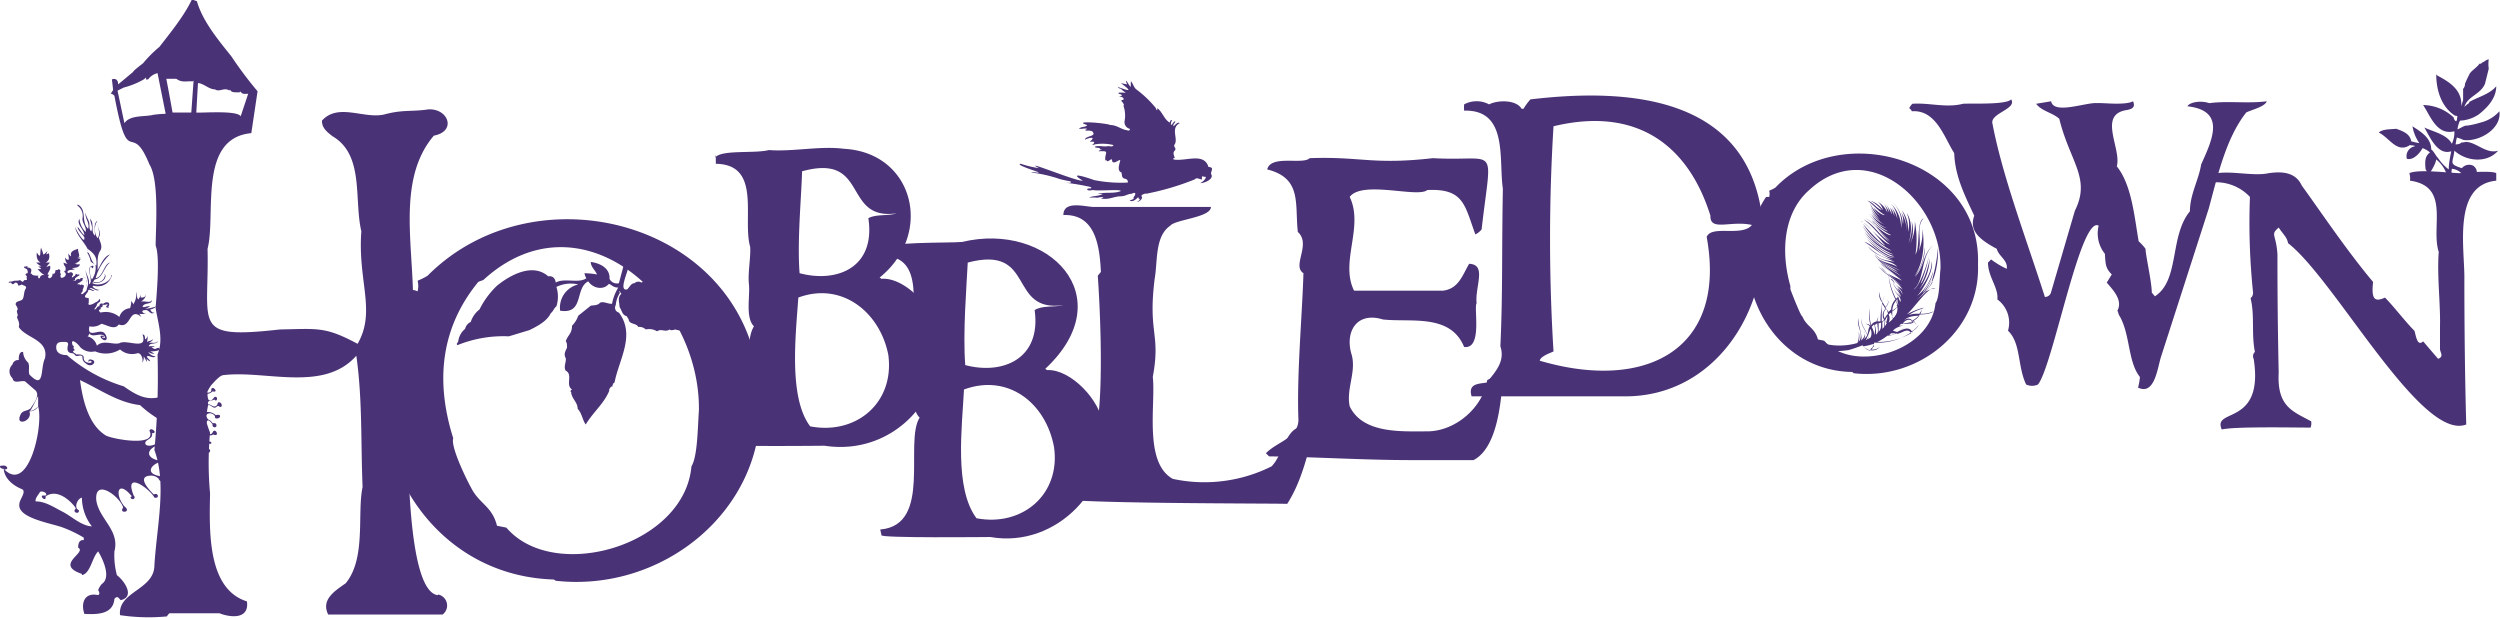 <svg xmlns="http://www.w3.org/2000/svg" viewBox="0 0 399.9 98.9"><defs><style>.cls-1,.cls-2{fill:#4a3276}.cls-1{fill-rule:evenodd}</style></defs><g id="Layer_2" data-name="Layer 2"><g id="Layer_1-2" data-name="Layer 1"><g id="Layer_1-2-2" data-name="Layer 1-2"><path class="cls-1" d="M392.6 21c-2.8.7-3.8-2.4-5-4.2a7.3 7.3 0 0 1 4.9 2c0 .3.2.4.2.5l.2.1c.2-.3.1-.6.2-.8a.8.8 0 0 0-.4-.1c-2.2-1.4-3-4.1-3-6.6l.2.2c1.9 1 4 2.3 3.8 4.9l.3-1v-1.8a1.1 1.1 0 0 0 .3-.8 18.9 18.9 0 0 1 .8-1.7c.5-.6 1.2-1 1.5-1.5.1 0 .4 0 .4-.2.3 0 .7-.5 1.1-.5a5.3 5.3 0 0 0 0 1.5l-.6 2.4c-.7 1.7-2.8 2-3.3 3.7l.2-.2a.3.3 0 0 0 .2-.2.5.5 0 0 0 .4-.4c1.4-.8 3.2-1.2 4.3-2.5 0 1.9-1.4 3.4-2.8 4.5a5.8 5.8 0 0 1-3 1 4.5 4.5 0 0 0-.4 1.4c.5-.2 1.2-.7 1.5-.6a13.4 13.4 0 0 0 2.2-.5 5.8 5.8 0 0 0 3-1.8c.4 2.8-3.2 4.9-5.7 4.6a8.5 8.5 0 0 0-1.1-.4 8.9 8.9 0 0 0-.2 1.1c.3 0 .8-.1.9-.3a3 3 0 0 0 .7-.1c1.7 0 3.3 2 5.2 1.4-1.7 2-5 1.8-7 0-.2 2-1 2.1 1.2 2.8a1.5 1.5 0 0 1 1.8-.4 1.3 1.3 0 0 1-1.4 2.2c-.2-.3-.6-.6-.5-1a2.4 2.4 0 0 0-1.5-.7c-.2 1.2.2 2.5 0 3.7a.2.2 0 0 1-.2-.2c-.4-2-.6-3.6-2.3-5-.2 1.1-1 2-1.4 2.9-.1-.4 0-1-.3-1.3-.1-1-.2-2.1.7-2.7a3.2 3.2 0 0 0-1.2-.7c-.4.8-1.5 2-2.5 1.7a1.6 1.6 0 0 1 1.3-2c-.1-.2-.6-.1-.8-.2-2.1 1.4-3.3-1.2-5-2 .7-.6 2-.5 2.8-.6.8.3 2.2.7 2.4 2a11.2 11.2 0 0 0 1.3.3 6.6 6.6 0 0 1-1.1-2.7c1.2.8 3 1.8 3 3.7.5.4.7 1 1.1 1.4a7.5 7.5 0 0 0 1.7 1.8c0-.9.2-1.9.4-2.9-2.2.7-3.4-2.3-4.3-3.8 1.5.7 3.6 1.1 4.4 2.6a4.2 4.2 0 0 0 .4-2Z"/><path class="cls-2" d="m303.2 47.2-.1-.1Zm-3.4-6.5-.3-.3Zm-2 10.5Zm11.3-6a8.2 8.2 0 0 1-2.6 2.8 7 7 0 0 0 2.5-3.4 7.8 7.8 0 0 1-1.5 2.3c.6-1.1 1.6-2.1 1.7-3.5a7.3 7.3 0 0 1-2.6 4c.7-.6 2.8-4 2.4-5.6 0 2.3-2 4.5-2 4.5a9.6 9.6 0 0 0 1.7-5c0 .3-.8 3.5-1.5 4.1a20.7 20.7 0 0 0 1.4-4.7c-.2 1.3-1.6 5.3-2.5 5.6 1.8-1.4 1.1-5.5 3.2-7.1-1.7 1.2-1.5 3.6-3 5.1 2-3 1.5-4.7 1.5-4.7a7 7 0 0 1-1.6 4.6c2.2-3.1 1.3-7.6 1.3-7.6a7.5 7.5 0 0 1-.8 4c1-1.8-.4-4.1 1-5.7-1.2.6-.5 4.5-1.3 5.8a16 16 0 0 0-.1-5.3 7.5 7.5 0 0 1-.8 3.7 5.4 5.4 0 0 0 .3-3.7 7.6 7.6 0 0 1-.5 3.5c1-3.3-.3-4.8-.3-4.8a4.3 4.3 0 0 1 .2 3 5 5 0 0 0-1-3.5 6.7 6.7 0 0 1 .8 3.3 6 6 0 0 0-.9-3 3.4 3.4 0 0 1 .3 2 5.5 5.5 0 0 0-1.8-3.7 4.8 4.8 0 0 1 1.5 4.3 5.3 5.3 0 0 0-1.6-3.9 4.1 4.1 0 0 1 1 2.4 4.6 4.6 0 0 0-1-1.9 2.2 2.2 0 0 1 .5 1.5 2.7 2.7 0 0 0-.7-1.4 2.3 2.3 0 0 1 .3 1.1 5.5 5.5 0 0 0-1-1.7 2.6 2.6 0 0 1 .6 1.4 5 5 0 0 0-1.5-2 2.9 2.9 0 0 1 1.2 2 3.4 3.4 0 0 0-1.5-1.7 2.4 2.4 0 0 1 .8 1.3 4 4 0 0 0-2-1.5 6.5 6.5 0 0 1 1.8 1.5c-.9-.3-1.4-1.3-2.3-1.5 1 .6 1.7 1.7 2.8 2.3-.4.1-1.5-.8-1.8-1.2a3.4 3.4 0 0 0 1 1.3c-.7-.3-1.6-2-1.6-2a9.3 9.3 0 0 0 1.6 2.6 6.4 6.4 0 0 1-1.5-2 6.5 6.5 0 0 0 1.8 2.5 7 7 0 0 1-1.6-1.7 4.5 4.5 0 0 0 2 2 4.6 4.6 0 0 1-2.1-1.7 4.8 4.8 0 0 0 2.5 2.3c-1.7-.4-3-2.5-3-2.5a8.5 8.5 0 0 0 3.2 3c-.9-.1-2.7-1.9-2.7-1.9a9.9 9.9 0 0 0 3.2 2.5c-.5.2-2.7-1.5-3-2.3a15.4 15.4 0 0 0 2.8 3.2c-1.6-1-2.3-3-4-3.6 1.7.7 2.5 2.7 4 3.8-1.7-1-2.5-2.8-4.2-3.6 1.6 1.1 2.6 2.8 4.2 4-1.1-.2-4.4-4-4.6-3.7 1 .3 3.2 3.2 3.9 3.9-1.2-.6-3.6-3.5-3.6-3.5a11.8 11.8 0 0 0 4.6 4.3c-2.3-.6-4.7-4-4.7-4a11 11 0 0 0 4.9 4.3 12.5 12.5 0 0 1-4.6-3.4 10.7 10.7 0 0 0 4.7 3.7c-2.1-.3-4.7-3.3-4.7-3.3 2.5 3 4.8 3.6 4.8 3.6-1.2.3-4.4-2.8-4.4-2.8 3 3.3 4.5 3 4.5 3s-1.1.3-2.7-1.1-2.2-1.4-2.2-1.4c.6.2 3.6 2.9 5 2.9a7.2 7.2 0 0 1-4.4-2.2c1 1.4 2.8 1.8 4.3 2.5-1.2-.3-2.5-.2-3.2-1.4.7 1.5 2.6 1 3.6 2.2-.9-.6-2.1-.6-3-1.3.8.8 2.6 1.3 3.4 1.9-1.5-.8-3.1-1.2-4.1-2.6.8 1.4 2.5 1.8 3.8 2.8a12.8 12.8 0 0 1-3.3-2.1c1 1.2 2.6 1.7 3.8 2.8-1.1-.8-2.4-1.4-3.4-2.3a20.2 20.2 0 0 0 2.7 2.2 11.1 11.1 0 0 1-2.6-2c.6.9 3 2.2 3.4 2.8-.7-.5-2.7-1-3.3-2.2a8.3 8.3 0 0 0 2.4 2 8.9 8.9 0 0 1-2.8-2.1c1 1.4 2.7 2 3.7 3.2a5.5 5.5 0 0 0-1.3-1 6.3 6.3 0 0 1 1.5 1.6c-.3-.4-.8-.4-1.1-1 .3.7 1 1 1 1.7a2 2 0 0 0-.6-.9c-.6-.4-.7-1.6-1.3-1.6.8.6 1.2 1.8 1.8 2.6-.4-.8-1.3-1.2-1.4-2.2 0 1 1.1 1.6 1.3 2.5a2.4 2.4 0 0 0-.6-.7 2.6 2.6 0 0 1 .6 1c0-.4-1-1-1.1-1.6.1.8 1.2 1.2 1 2.1-.3-.4-.3-1-.7-1.3a1 1 0 0 1 .3.5l-.3.3a11 11 0 0 1-1.2-3.8 10 10 0 0 0 1.1 3.9 2.4 2.4 0 0 0-.7 1.6 2.9 2.9 0 0 0-.4.4l-.5-.7c.9-1 .2-1.3.2-1.3s.6.3-.2 1.2l-.5-.8a4.6 4.6 0 0 1 .4-1 3 3 0 0 0-.4 1 4 4 0 0 1-.5-1.6 2.1 2.1 0 0 0 .5 1.7 15.2 15.2 0 0 0-.3 3 2.7 2.7 0 0 1-.5 0 2 2 0 0 1 .2-.7 1.4 1.4 0 0 0-.3.7 2.1 2.1 0 0 0-.5.2v-.2.2a1.8 1.8 0 0 0-.4.4 7.6 7.6 0 0 1-.2-2.7 5.7 5.7 0 0 0 .1 2.7v.1a1 1 0 0 0-.8-.3 1.2 1.2 0 0 1 .7.4c-.3.4-.2.8-.4 1.3-.4-.9-1-1.6-1-2.6-.1 1 .6 1.8 1 2.7a2.4 2.4 0 0 1-.6.7 1 1 0 0 0 0-1.3c.6.5-.3 1.5-.6 1.6.8-.2-.5-3-.2-3.8-.5 1.3 1 2.7 0 3.9a3 3 0 0 0 0-1.7 3.6 3.6 0 0 1-.2 1.9l.1.3a4.5 4.5 0 0 0 .7 0 2.6 2.6 0 0 0 1.1.8 1 1 0 0 1-.3 0 1.2 1.2 0 0 0 .4 0 1.6 1.6 0 0 0 1.6-.5 2 2 0 0 1-1.6.4 1.4 1.4 0 0 0 .7-1.1 9.4 9.4 0 0 0 6-1.7l.1.1V53c.9-.6 1-1 1-1a4.2 4.2 0 0 1-1.1 1c-.5-.9-1.6-.2-2.1 0a7 7 0 0 0 1-.7 11.3 11.3 0 0 1-1.2.8 4.2 4.2 0 0 1-.7-.2c.5-.6 1.3-.7 2-1a2.3 2.3 0 0 1-1 .2l.3-.3a3.7 3.7 0 0 0 2-.4 3 3 0 0 1 .5.7 4.3 4.3 0 0 0-.4-.7h.1-.1a.4.4 0 0 0-.1-.1 2.3 2.3 0 0 0 1-1c1.8 0 2.2-.5 2.2-.5a4.8 4.8 0 0 1-2.1.4 2.3 2.3 0 0 0 .2-.8 1.7 1.7 0 0 1-.4.8 4.2 4.2 0 0 0-1.7.2 8.3 8.3 0 0 1 2.1-1l.4-.2-.4.1a11.2 11.2 0 0 0-2.4 1c1.2-1 3.5-4.6 4.6-4.2a3.7 3.7 0 0 0-2 .9c2.7-2.1 2.4-7.4 2.4-7.4a27.6 27.6 0 0 1-1 5.4Zm-5.3-1.4h-.1Zm-.5 4.4.2.6a.5.5 0 0 0-.2 0c.5.2-.1.5-.6.9a2.5 2.5 0 0 1 .6-1.6Zm-2.3 1.2a3.5 3.5 0 0 1 .1-.8l.5.8a1.4 1.4 0 0 0-.2 1.8 1.5 1.5 0 0 1-.4.2v-2Zm.5 1.6a1.3 1.3 0 0 1 .2-1.6 1.8 1.8 0 0 1 .3.8 2.5 2.5 0 0 0-.5.7Zm0 .1Zm-.5.4a1 1 0 0 0 .5-.3 2.3 2.3 0 0 0-.1 1.1l-.3.3v-1.1Zm.6-.1.2.3a4.7 4.7 0 0 1-.3.5 2.7 2.7 0 0 1 0-.9Zm-1 .3.3-.1c0 .8 0 1-.4 1.5v-1.4Zm-.3 0c0 .7.3 1.4-.2 1.9a5.2 5.2 0 0 0-.2-1.6 2.5 2.5 0 0 1 .4-.3Zm-1 .7a1 1 0 0 0 0 .2Zm.2.1-.1-.2a1.3 1.3 0 0 1 .4-.4 2.8 2.8 0 0 1 0 1.7 2.4 2.4 0 0 0-.3-1.1Zm-.7 1.3a.6.6 0 0 1-.4.7 2.1 2.1 0 0 0 .3-.7Zm.8 1.7a1 1 0 0 1-.5.6 1.9 1.9 0 0 1-1-.7 10 10 0 0 0 1.6-.4.6.6 0 0 1 0 .5Zm-.4-1.5a.9.9 0 0 1-.4.3 1.2 1.2 0 0 0 0-.6l.4-1.1a1.6 1.6 0 0 1 0 1.4Zm4.2-.6c.8 0 1.7-1.1 2.3-.1a10.5 10.5 0 0 1-5.4 1.4 8.7 8.7 0 0 0 1.6-1 3.6 3.6 0 0 0 1.5-.4Zm-.3 0a2.1 2.1 0 0 1-1 .2c.2 0 .3-.2.4-.3a4.6 4.6 0 0 0 .7 0Zm-1.6-2a2.6 2.6 0 0 1 .4-.8 2.7 2.7 0 0 1-.2 1 2 2 0 0 1-.2-.3Zm1.4-.5a2.3 2.3 0 0 1-.2-.3 1.8 1.8 0 0 0 .1.4 5.4 5.4 0 0 1-.7.6 1.4 1.4 0 0 0 0-1.3 3.5 3.5 0 0 1 .4-.3 1.9 1.9 0 0 0 .2.6 3.6 3.6 0 0 1 0-.8 3.4 3.4 0 0 0 .8-.7 2.2 2.2 0 0 1-.6 1.8Zm1.7.9a.7.7 0 0 1-.2-.1c.4-.5 1-.8 1.5-.3a3.1 3.1 0 0 1-1.3.3Zm.2 0a2.6 2.6 0 0 0 1.2-.3l.1.1a2.2 2.2 0 0 1-1.3.2Zm2-1.3h.1a4 4 0 0 1-1 .8.8.8 0 0 0-1.3 0s.2-.7 2.2-.8Zm-3-1.4-.5-1 .2-.3a4.6 4.6 0 0 0 .3 1.4Zm-1.2-16.7ZM299 32Z"/><path class="cls-2" d="M302.6 36.2a1.2 1.2 0 0 1-.8-.1s.5.3.8.3Zm-.3-.6a1.5 1.5 0 0 0 .2-1 1.9 1.9 0 0 1-.1 1Z"/><path class="cls-2" d="M302.3 35.6a1.3 1.3 0 0 0 .1-.5 1.5 1.5 0 0 1 0 .6Zm.6 1.1a2.3 2.3 0 0 0 .4-1.2 5 5 0 0 1-.2 1.5Zm.9 2a2.5 2.5 0 0 1-1.3-.5 6.2 6.2 0 0 0 1.4 1Z"/><path class="cls-2" d="M303.7 38.5s-.4.1-1.3-.6a2.1 2.1 0 0 0 1.3.7Zm-.3-.9s-.2.2-.8-.1a1.2 1.2 0 0 0 .7 0Zm.9 2.4a3 3 0 0 0 .7-1.4 2.5 2.5 0 0 1-.8 1Zm.7 2.6a3.7 3.7 0 0 0 1.2-2.2 3.2 3.2 0 0 1-1.3 1.8Zm0 .6a5.5 5.5 0 0 0-1.7-1.1 8.5 8.5 0 0 1 1.9 1.6Zm.2 3.3a2.1 2.1 0 0 0-.8-1.2 3.9 3.9 0 0 1 .7 1.5Zm.1-1.5a4.5 4.5 0 0 0-1-1.2 4.8 4.8 0 0 1 .9 1.4Z"/><path class="cls-2" d="M289.7 54.2c8.7 4.4 21.3-5.3 12.2-19.2 0 0 11 16-6.2 21 0 0-7.2 1.1-6-1.8ZM70 95.2c-6.2-.9-4.7-36.3-4.3-42 1.7-9.9-3.3-23.3 3.7-31.5 3.7-.7 2.3-4.4-.9-4.2-2.7.4-4 0-7 .8-3.2.8-7.4-1.9-10 1 0 1 .5 1.6 1.7 2.5 5.1 3 3.4 10.1 4.6 15.2-.6 8 2.4 12.8-.6 18-5.2-2.8-6.4-2.4-12.4-2.3-14.3 1.6-11.3-.6-11.6-12.9 1.4-5.4-1.6-17.7 7-18.5l1-6.7A62 62 0 0 1 37 9c-2-2.5-4.6-5.6-5.5-8.8l-.8-.3c-1.2 2.6-3.5 5.4-5.2 7.6a19.6 19.6 0 0 0-2.6 2.6c-.1.1-1.6 1.2-1.6 1.4l-2.4 2c0-.8-.5-1-1-.8l.2 1.7-.4.6h.2l.4.3c2.3 12.3 2.6 3.6 5.6 11 1.6 2.5 1 10.2 1 13 .8 2 0 9.2 0 10 .4 2.5 1.3 5 .3 7.4a125.7 125.7 0 0 1-.5 15.3c2 5.4.4 12 0 18.4 0 4-5.9 4.2-5.5 8a30.7 30.7 0 0 0 7.5.2 2 2 0 0 1 .4-.5h8c1.8.7 4.8 1 4.4-1.9-6.4-2-6-11.4-5.9-17.3a53.4 53.4 0 0 1 0-9.7c-1-2.5-1.5-5.3.2-7.6.9-1 1.5-1.6 2-1.6 6.7-.8 16 2.8 21.2-3.1 1 7.1.7 14 1 21-.9 4.2.6 11.4-2.7 15.4-1.7 1.2-4 2.6-2.8 5h18.3a1.8 1.8 0 0 0-.7-3.2ZM24.4 18.4c-1.5.3-3.6 0-4.5 1.3l-1.1-5.2 1-.5a12.7 12.7 0 0 0 3.2-1.3c.8-.7 0 .2.6 0h.1a2.6 2.6 0 0 1 1.5-1l1.3 6.5a18 18 0 0 0-2.2.2Zm7-.4.3-5.3-.7-.3-.4 5.6h-3a279 279 0 0 0-1-5.4h1.6c.8.6 1.5.4 2.4.4a.3.3 0 0 0 .4-.2l.3.5c1.1-.2 2 1 3.1 1 .7.5 1.5-.4 2.3.2 0 0 0-.3.2 0 .3.4 1 .2 1.4.3 0 0 .1-.3.3 0s.8.2 1.1.2l-1.2 3.6c-.6-1-6.3-.5-7.2-.6Z"/><path class="cls-2" d="M121.6 64.4c.6 17.3-15.6 30.4-32.7 28.5l-.3-.2c-23-.7-34.7-27.3-22.8-46.2.2-.2.5-.1 1 .1a3.5 3.5 0 0 0 0-1.7 9.8 9.8 0 0 0 1.6-.8c17.9-18 53.2-8 53.2 20.3Zm-9.8 1.2c.2-17.9-19-35-34.5-20.8a8.4 8.4 0 0 0-.8.3c-5.8 7.1-7 15.5-4 25-.5 1.5 2.7 7.7 2.8 7.8 1.3 2.7 3.4 3 4.2 6.2l1.5.3c7.6 8.9 28.5 2.9 29.6-9.8 1-1.6 1-6.3 1.2-9Z"/><path class="cls-2" d="M150 53.5c1.6 9.8-7 19.5-18.1 17.8-.3 0-17.9.2-17.4-.3l-.2-1c8.4-.7 3.8-13.8 6.3-17.8-1.4-1.4-.6-4.8-.8-6.7s.3-4.2.2-6c-1.3-4.5 1.9-13.2-5.5-13.3 0-1.4 0-1.7-.1-1 1-1.3 6.3-.6 8.6-1.2 3.8.3 8.2-.7 12-.2 11.2.6 14.4 13.6 5.7 20.6a1.9 1.9 0 0 1 .3.2c3.7-.3 8.6 4.7 9 9Zm-7.9 3.3c-1.3-6.8-7.4-11.8-14.4-9.2-.4 5.9-1.6 16 1.9 20.6 7.3 1.4 13.5-3.7 12.5-11.4Zm1.5-22.7c-9 1.4-4.4-9.7-15.3-6.7-.1 4-.8 11.1-.4 16.3 6 1.6 12.2-.9 11-8.8 1.3-.7 3.2-.3 4.6-.8Z"/><path class="cls-2" d="M176.5 68.2c1.8 9.4-7.3 19.6-18.1 17.7-.3 0-17.9.2-17.4-.3l-.2-.9c8.4-.7 3.8-13.9 6.3-17.9-1.5-1.4-.6-4.8-.8-6.6s.3-4.2.2-6c-1.2-4.5 1.9-13.3-5.5-13.3 0-1.4 0-1.7-.1-1 .5-1.3 10.9-1 13-1.2 13.7-3.3 25.7 8.7 13.3 20.3l.3.2c3.7-.2 8.6 4.8 9 9Zm-7.9 3.3c-1.3-7-7.3-11.8-14.4-9.2-.3 6-1.6 15.8 2 20.6 7.3 1.4 13.5-3.8 12.4-11.4Zm1.5-22.7c-9 1.3-4.3-9.7-15.3-6.8-.2 4-.8 11.2-.4 16.4 6 1.6 12.2-1 11.1-8.8 1.3-.8 3.1-.4 4.6-.8Z"/><path class="cls-2" d="M210.2 68.8c-1.1 4.1-2 8.2-4.3 11.8-1.4-.1-37.3 0-37-1a1.7 1.7 0 0 1 .8-1.5c5.7.3 6.3-5 5.7-9.5 1.3-7 .4-21.8.2-24.5l.5-.6c-.2-4-.8-9.3-6-9.1 0-2.3 3.2-1.4 4.7-1.3h18.9c0 1.7-5.7 2-6.5 3-2.5 1.7-2 5.7-2.5 8.5-1.1 8.8 1 8.7-.3 15.7.5 4.3-1.5 13.7 3.2 16.3a24 24 0 0 0 15.8-2c2.2-2.2 2.4-8.1 6.8-5.8Z"/><path class="cls-2" d="M240.4 60.6c-.3 3.4-.8 11-4.7 13H226c-7.9 0-15.3-.5-23-.6l-.5-.5c1.7-1.8 5.1-2.4 5.2-5.3-.3-7 .6-16.8.8-23.5-1.9-1.2 1.3-4.6-.9-6.6-.5-4.5.7-8.6-4.9-10 .6-2.4 5.7-.7 6.8-1.8 8.2-.3 10 1.1 19.7 0 10.6.6 9.4-2.7 7.8 11.4a3 3 0 0 1-1 .8c-1.7-4.6-1.8-7.4-7.7-7.1-1.5 1.3-10.4-1.6-12.4 1.1 2.3 4.8-1.6 10.4.7 15h14.2c2.5-.3 3.1-2.4 4.2-4.3 2.9.1.9 3.7 1.2 6.3-.5.7 1 7.4-2 7-2.2-5.4-8.6-3.9-13-4.4-4.2-1.3-6.1 2-5 5.6.8 2.8-.9 5.5-.3 8.3 2.1 4.4 8.3 4 12.4 4 4.5 0 8.9-3.8 9.6-8.2a2.9 2.9 0 0 1 2.5-.2Z"/><path class="cls-2" d="M282 36c1.1 13.8-7.8 27.4-22 27.4h-24.6c-.6-2 1-2 2.4-2.2 1.4-1.7 3-3.4 2.2-5.8.4-8.8.2-14.8.4-25.2-.7-4.7.9-12.7-6.2-12.5a7.5 7.5 0 0 1 0-1 4.2 4.2 0 0 1 4 0c1.3-.7 4.3-.8 5.2.7h.3a10.6 10.6 0 0 1 1.1-1.5c16-1.9 35.5-.5 37.2 20.1Zm-1.7 0c-3.4-.8-6.8 1.1-6.7-1.5-3.7-11.8-12.3-17.4-25.1-14.3a292.7 292.7 0 0 0 0 36c0 .1-2.1.7-2.2 1.5 17 5 30-1.8 26.7-19.8.8-2 5.8.1 7.3-2Z"/><path class="cls-2" d="M316.4 42.3c.4 10.6-9.5 18.6-19.9 17.4l-.2-.2c-13.9-.2-21.2-16.8-13.8-28h.5a2 2 0 0 0 0-1 5.1 5.1 0 0 0 1-.5c10.5-11 33-4.5 32.4 12.3Zm-6 .7c.3-10.7-11.6-21.3-21-12.6-4.1 3.6-4.6 9.8-3 15.4a2.3 2.3 0 0 0 0 .5c.3.8 1.7 4.4 1.9 4.3.7 1.7 2 1.8 2.5 3.7l1 .2c4.6 5.3 17 1.8 17.8-6 .7-1 .6-3.8.8-5.5Z"/><path class="cls-2" d="M362.6 16c.1 1-2.6 1.6-3.3 2-3.3 4.2-4.6 10.3-6 15.4L345.7 57c-.6 1.8-1 6.3-3.7 5a8.8 8.8 0 0 0 .3-1.7c-2-2.5-1.5-7-3.4-10a2.4 2.4 0 0 0-.2-.6c.9-1.7-.7-3.3-1.7-4.5l.8-1.3c-1-1-1-1.6-1.1-3.3a5.2 5.2 0 0 1-1-4.5c-2.9-1.7-7.3 22.4-9.7 25.4a2.2 2.2 0 0 1-1.9 0c-1.4-2.9-.8-6.6-2.9-8.6a4.6 4.6 0 0 0-1.7-5c.2-1.9-1.5-3.6-1.5-5.9l.5-.5A13 13 0 0 0 321 43c.2-1.4-1.3-2-1.6-3.2-3-1.6-4.4-3-3.6-5.3-1.4-3-3.1-6.3-3.2-10-1.6-2.5-2.9-7-6.8-6.7 0 0 0-.2-.4-.5a2.8 2.8 0 0 1 .5-.7c2.7-.2 5.4.7 8.1 0 1.2-.1 6.9.2 7.7-.7 1 1.5-3.3 2.2-3 3.8 1.6 8.5 5.5 18.7 8.4 27.8a1 1 0 0 0 1-.8l3.8-13c2.6-5.2-.8-7.8-2.5-14.7-1.1-1-2.8-1.2-3.7-2.4l2.4-.4c.4 2.2 5.7.1 7.4.3.7-.1 4.4.4 5.7-.3.3.7.2 1.2-1 1.4-4.7.7-.8 6.2-1.6 9 2.4 3 2.8 8 3.5 12a7.9 7.9 0 0 1 1.1 1.2c0 1 1 5.3 1 7l.5.6c4-2.6 2.3-9.6 5.6-13.6 0-2.7 1.4-5 1.8-7.5 1.8-4 4-8.6-2.2-9.3.3-.6 2-1 3.5-.5 3-.4 6.1.1 9.2-.3Z"/><path class="cls-2" d="M399.3 28.9c-7.1.7-5 11-5.1 15.9 0 7.5.1 16.2.3 23.1-7.2 2.8-21-23.2-28.5-29-.2-1-.7-1.3-1.5-2.5-1.4 1.2-.4 1-.2 4.3a830.5 830.5 0 0 0 .2 18.9c-.3 5.5 2.3 6.2 5.2 7.8a2 2 0 0 1-.1 1c-2.3 0-12.2-.2-14.2.3-1.6-3.5 6.8-.4 5.1-11.3a.9.9 0 0 1 .2-1.1c-.6-2.9 0-5.8-.7-8.6a1.1 1.1 0 0 0 .4-.9 108 108 0 0 1-.5-15.3 7.4 7.4 0 0 0-6.2-2.3l-.2-.1V28c2.5-1 6.7.3 9.4-.3 2.1-.3 4.3-.2 5.3 2 2.5 3.4 7.1 10.3 11.4 15.4-.3 2.7.2 3.3 1.9 2.5 1.4 1.4 3.2 3.8 4.7 5.3.2.4.4 2.7 1.4 1.7l2.4 2.8c1-.4.3-1 .3-1.6v-3.5c.1-3.7-.5-8.2-.2-12-1.3-4 1.9-10.5-4.6-11.4a2.7 2.7 0 0 0-.1-1.2c1.5-.7 6.5 0 8.2 0-.3 0 4.9-.5 5.7 0Z"/><path class="cls-1" d="M100.5 42.7c0 .7-1.6 3.9-.2 3.6.4-.3.6-1 1.2-1a.9.9 0 0 1 1.1-.1c.5-.3 1-.1 1.3.3.2.1.7.1.8.5a2.8 2.8 0 0 0 .6.1c0 .7.9 1 1 1.7.4.3.8.4.9 1a4.2 4.2 0 0 1 1 1c0 .7 1 .7 1.1 1.4 0 .5.5 1 .6 1.5-.1.2 0 .8-.3.8-.4-.7-1-.6-1.6-.8-.3.1-.7.2-.9 0-.7.5-1.3-.2-2 .3a2.4 2.4 0 0 0-1.8-.3 1.5 1.5 0 0 0-1.2-.4c-.3-.6-1.2-.4-1.5-1 0-.3-.3-.5-.3-.7-.8-.2-.8-.9-1.2-1.5 0-.7-.4-1.5.3-2.1l-.3-.4c-.2 0 0 .2.1.2a4.2 4.2 0 0 0-.7 2A.8.8 0 0 0 99 50c2.7 3.6 0 7.5-.7 11.2-.1 0-.3.2-.2.3 0 0-.2 0-.1.3-.3 0-.5.3-.6.7l.1-.1c-.8 2.1-2.7 3.6-3.8 5.5-.5-.6-.6-1.8-1.3-2.5 0-1-.8-1.5-1-2.4-.1-.1 0-.1 0-.2-.2-.2-.2-.3.1-.5-1.1-.7.2-2.4-1-3-.4-.6.1-1.4 0-2-.4-.7 0-1.2.2-1.7 0-.4 0-.8-.2-1 .3-1 1-1.2 1-2.5a4.2 4.2 0 0 0 1-1.6l2-1.6c.5-.1 1.1 0 1.5-.5.7-.2 1.1.2 1.9.2a7.5 7.5 0 0 1 1-2.6c-.8 0-1-.4-1.5-.6-.9 1.1-2.6.7-3.3-.4-2.2 1.1-.6 5.3-4.5 4.7a3.8 3.8 0 0 1 2.9-4.2 5.2 5.2 0 0 0-3.5.4 5 5 0 0 1 0 3.1c-.4.3-.5.8-.9 1.1-.6 1.3-2.2 2.1-3.4 2.7l-3.3 1a19.6 19.6 0 0 0-8.2 1.4c-.3-.2 0-.3.1-.6a3.1 3.1 0 0 1 1.1-2 1.6 1.6 0 0 1 .9-1.1 4.1 4.1 0 0 1 1.4-2 13.6 13.6 0 0 1 2.8-3.8c2.1-1.7 5.7-3.7 8.2-1.5.7-.1 1.1.3 1.2 1 1.4-.8 3.7.2 4.9-.7a1.8 1.8 0 0 1-.3-.8 13.8 13.8 0 0 1 2 .2c-.3-.7-1-1.2-1-2 1.5.2 3.1 1 3 2.7a1.3 1.3 0 0 0 1.5.7l.8-3"/><path class="cls-2" d="M179.4 16c.6 0 .3-.4 0-.5h-.4c.5-.2.7-.3 0-.5-.6-.4 1.6 0 .9-.3a2.5 2.5 0 0 1-.6-.5.6.6 0 0 1-.5-.3c1.9.7 2.4.8.5-.6l1 .2a1.9 1.9 0 0 1-.2-.6c.3.2.4.7.8 1a4.5 4.5 0 0 1 0-.9c.4.4.4 1 1 1.4a17.2 17.2 0 0 1 3 2.9c0 .2.3.6.2 0 .8.5 1.1 1.8 2 2.3.1-.1 0-.4.4-.4a1.3 1.3 0 0 0-.2.8c.3-.1.4-.6.7-.6 0 .3-.4.4-.3.8.2-.1.7-.8 1-.5-1.5.8-.2 2.5-.8 3.4-.3.4.4.6 0 1s0 .9 0 1.2h-.2a.8.8 0 0 0 0 .2c1.8.4 4.9-1.2 5.6 1.2.9.1.5.4.4 1.1.6.8-1 1.5-1.7 1.5.3-.2.8-.5.9-1a3.4 3.4 0 0 1-.6-.1.7.7 0 0 0 0 .5c-.5 0-.8-.4-1.2 0a42.1 42.1 0 0 1-7.8 2.3s-.1-.1-.2 0c-.3.1-.7.2-.4.6a1 1 0 0 1-.8.7c0-.1.5-.2.4-.5-.2 0-.2-.1-.2-.3-.3.3-1 1-1.4.5h.1c.2 0 .7-.2.5-.4.4-.5.5-1-.3-.6-.6 0-1 .4-1.7.4-1 0-1.8.5-2.8.4-.4 0-.5 0 0-.2-.2-.2-1 .1-1.2 0h-1.1c.6-.3 1.7-.2 2.2-.6a4.1 4.1 0 0 1-.8 0c1.2-.3 2.5 0 3.6-.4.6-.4-3.7 0-4.3-.2-.3 0-.8.2-1-.1 0-.3 1.1 0 .5-.4a38 38 0 0 0-4.2-.7c.2 0 1.5.2 1-.2a15.2 15.2 0 0 1-1.8-.4 22.4 22.4 0 0 0-4.4-1c0-.2 1.6.2 1-.1-.5-.2-3.7-1.2-2.7-1.3a15.7 15.7 0 0 0 2.9.7c-3-1.6 6.1 2.2 7 2-2.6-1.6 1-.4 1.8-.1a21.5 21.5 0 0 0 5.4.4.5.5 0 0 0-.4-.6c-.6-.1-.5-.5-.6-1-.8-.3-.3-1.4-.2-2-.4 0-1 .7-1.3.2 0-.1 0-.4-.2-.3s-.7.6-.7 0c0 0 0 .3-.2.1-.1-1.2.8-1.5-1-1.4-.3-.1.8-.3.3-.3-.3 0-.1-.1-.2-.2-.2-.1-.6 0-.8-.2.5-.3 1.4 0 2-.1.3-.1.9.2 1-.2a7.4 7.4 0 0 0-3-.1 1.4 1.4 0 0 1-.4.1l.3-.3c.2-.5-1 0-.5-.4.7-.6-.1-.5-.6-.3-.1 0-.5.3-.3 0 .3-.5 1.9-.4 1.1-1.2a1.7 1.7 0 0 0-.8-.1c-.2 0-.4 0-.2-.2.6-.1-.3-.2-.5-.1h-.6c.3-.4 1.1-.2 1.3-.6-2.6-.8 3.2-.3 3.7 0 1 0 1.6.6 2.5.8.2 0 .4.2.6 0 0 0 .1-.2 0-.2a1.1 1.1 0 0 1-.8-1.3 4.7 4.7 0 0 0-.2-2.4l.1-.1a1.4 1.4 0 0 0-.4-.6M.4 74.5c.6-.2 1.2.6.3.6C4.6 79 7 68 6.1 65a2.5 2.5 0 0 1-1.4.8c.6 1.6-2.4 2.5-1.4.5.3-.7 1.1-.5 1.6-1 .5-.8 1.7-2.2.6-3L4 61c-.7-.2-1.8.5-2-.5a1.5 1.5 0 0 1 0-2.2.9.9 0 0 1 1-.7c0-.4 0-1.4.7-1.3a2.4 2.4 0 0 0 .8 1.7c.3.6 0 1.3.2 1.9 2.5 2.6 1.7-1 2.5-2.6.6-3-3.1-3.2-4.2-5 .2-.6-.1-1-.3-1.6.3-.3 0-.5 0-1 .3-.3 0-.6-.2-1 0-.7 1-.4 1.2-1s.1-1 .4-1.5-.4-.5-.6-.7c-1 .5-.3-.2-1-.3-.2 0-.3.4-.6.2-.1-.2-.3-.3-.5-.1 0-.4.4-.2.6-.3.4-.2.7 0 1.2-.2.4.3.4.4.7 0H4c.1 0 .4 0 .3-.2s0-.3 0-.4c-.2-.2-.4-.4.1-.5.1-.2 0-.6-.2-.7s-.5-.2-.3-.4c0 .2.4-.1.5 0s-.2.3.2.2c.6.2.4.5.3 1a.4.4 0 0 1 .2 0c0 .3.8.3 1 .3s-.2.2 0 .2c0 0 0 .3.2.2s0-.2.2-.3l.2-.2h.4A4 4 0 0 1 6 43a.8.8 0 0 0 .6 0l-.5-.4a.8.8 0 0 0 .5 0 2.7 2.7 0 0 1-.8-.6h.4a1 1 0 0 0-.2 0h.5c-.6-.3-.7-1-.6-1.6.8 1.3.4-.3.7-.8 0 .3.3.7.3 1.1.2 0 .6-.4.7-.6l-.2.6a1.6 1.6 0 0 0 .4-.2c.2.6.1 1.2-.5 1.5H8l-.6.7.6-.2c.2.6-.3 1-.4 1.4.3 0 .2.2.1.3 0 .6.7.2.7-.3 0-.2 0-.1.1-.1.4 0 .3-.4.4-.6h.3s.2-.3.4 0 0 .1 0 .3.3.4 0 .6h.1c-.2.8 1.4 0 .6-.6v-.2a.7.7 0 0 0 .2 0 1.7 1.7 0 0 1 0-.4c0-.3-.4-.5-.3-.9a1.5 1.5 0 0 0 .6.2c-.3-.2-.4-.8-.4-1.1 0 .2.4.6.6.4v-.3l-.1-.7a1 1 0 0 0 .5.5c-.3-.8.5-1 1.1-1.2-.1.6.6 1.4-.3 1.4h.7a1.2 1.2 0 0 1-.6.2h.6a1.1 1.1 0 0 1-1 .7l.4.1a.7.7 0 0 1-.4.1 6.2 6.2 0 0 1 .9 0c-.2.6-.9.5-1.3.6l.3.1h-.1a.7.7 0 0 0 .3 0c-.2.3-1.3 0-1.2.6.2.2.5-.2.7 0 .4.3 0 .5 0 .7s.1 0 .2 0c.2-.2.4-.2.4-.5.2 0 .3.2.4.1.7 0-.4.4-.4.6H12v.3l-.4.1h.5a.5.5 0 0 1 .7-.2c0-.2.2-.3.4-.2s0 .1 0 .2 0 .3-.3.3c.1.2-.5.2-.5.5a.5.5 0 0 1 .5.1s.3-.2.3 0c.3 0 .2.1.2.3l-.2.5c.2.2-.3.4-.2.6s.5-.2.6-.3c.5-.3.2-.9.3-1.3a1.2 1.2 0 0 0-.1-.5.6.6 0 0 0-.2-.5c-.4 0-.2-.2-.2-.2-.1 0 0 .1 0 .2.4 0 .4.4.5.7v1c.5-1-.2-2-.2-2.9.1.8.7 1.4.5 2.3 1-.5-.8-2.9.7-3a.3.3 0 0 1-.1.4s-.1 0-.2-.1.2.1.1-.1c-.6-.3-.3 1.6 0 2a3.2 3.2 0 0 0 .6-2.1c0-.4-.6-.5-.8-.8a4 4 0 0 0-.5-1.3v-.4c-.4-.2.1 0 0 .2a1.9 1.9 0 0 1 .2.2c.4.7.4 1.4 1.2 2 .2-1.4-.4-2-1.4-2.7-.6-1.2-1.7-2.1-2-3.5.1.3 1.6 3 1.5 1.7-.2-.5-1-1-1.1-1.7.4.3.6 1 1.1 1.3-.1-1-1.3-1.7-.8-2.6a3.4 3.4 0 0 0 1 2.1c.2-.8-.6-1.4-.5-2.2a2 2 0 0 0-.8-2v-.2c1.6.8.5 2.8 1.7 3.9.3-1-.6-1.7-.4-2.6 0 .7.6 1.2.6 1.9 0 .4 0 .9.3 1.1.3-.7-.1-1.3-.2-2 .8.8 0 2 .8 2.7 0-.7-.3-2 .4-2.4a2.5 2.5 0 0 0 0 2.8c.6-.8 0-1.5 0-2.3 0 .8.7 1.4.2 2.2.2.7.6 1.3.3 2-.7 1-.4 2-.5 3.2.5-.8 1-2.2 2-2.5a8.1 8.1 0 0 0-2.3 3.8c1.2-.2 1.3-2.3 2.3-2.5-1 .7-1.1 2.4-2.4 2.7-.1 0-.4.5-.2.5a1.6 1.6 0 0 0 1.8-.7c0-.2.2-.3 0-.5s-.2 0 0 0-.3-.2 0-.1a1.3 1.3 0 0 1-1.7 1.2c-.2 0-.3 0-.3.2 1 .6 3-.2 3-1.3h.1a2.3 2.3 0 0 1-2.9 1.7c-.7.1 1 1 .9.5-.2.7-1.1-.3-1.6-.1a9 9 0 0 0 .8.4c-.2.2-.7-.3-1-.1a.9.9 0 0 1 .4.2.8.8 0 0 0-.4-.2 1.6 1.6 0 0 0 .2.4 1.7 1.7 0 0 1-.2-.4c.1.4-.8.9-.4 1.2l.5.1v.7c-.3.7.8.2 1 0 .3-.1.6-.3.7-.6.4.5-.2.5-.4.9 0 .3-.4.6-.4.8.4 0 .4-.6.8-.5 0-.5.3-.5.6-.4.6-.5 1.3-.2.8.5.5 0-.4.3-.3-.1 0-.1.3-.2.2-.3s-.5.2-.8 0c.1.4-.1.4-.3.5v.3c-.4 0-.3.3 0 .5a3.4 3.4 0 0 1 3 .7 1.9 1.9 0 0 1 1.7-1.4A3.7 3.7 0 0 0 21 48c0 .3.3.4.3.7a3 3 0 0 0 .5-2c.2.4 0 .8.3 1.2a1.5 1.5 0 0 0 .4-.8v.5a.8.8 0 0 1 .3 0c.4-.1.5-.2.5-.6.1.6-.4 1-.8 1.3.5-.3 1.5.3 1.8-.3 0 .8-1.3.3-1.5 1.1.4.1.8-.2 1.2-.1a3 3 0 0 1-.8.4A6.6 6.6 0 0 0 25 49c-.2.3-.8.5-1 .5.2.2.3.7.7.4-.5.7-.9-.4-1.4-.3-1 0-.4.7.2.5a2.8 2.8 0 0 1-1.2.1l.3.5c-2-1.7-1.6 2-3.6 1.2-.7 1-2 0-2.8-.1a2.4 2.4 0 0 1-1.9.4c-.4 2 1.5.4 2.3 1 .3.2.7 1 .3 1.2s-1.3-.8-.5-.7c.2 0 .3.2.1.3 0-.2-.3-.1-.1 0a.3.3 0 0 0 .4 0c-.3-1.1-2.1.2-2.5-.7a.7.7 0 0 1-.3.5 2.1 2.1 0 0 1 1.5 1.5c1-1 2.6-.1 3.6-.4 1.2-.7 4.6 1.3 3.7-1.4.4 0 .4.5.4.8a.8.8 0 0 0 .4-.6 2.4 2.4 0 0 1-.1 1c.3-.2 1-.2 1-.6 0 .4-.4.6-.7.7.4 0 1.3.2 1.5-.3-.1.7-1.4.2-1.5.9a5 5 0 0 1 1 0l-.6.2c.2 0 .5.3.7.2s.5-.3.6 0c.3.4.4.2.8.1 0 .3-.6.3-.8.1a4 4 0 0 1-1.5.2 3.2 3.2 0 0 1 .7.4 1.8 1.8 0 0 1-1-.3 1.5 1.5 0 0 0 1.2.7c-.4.4-1-.2-1.4 0 0 .3.5.5.5.8a1.3 1.3 0 0 1-.6-.5 1.4 1.4 0 0 1 .1.6L23 57c0 .3 0 .8-.3 1 .3-.4-.1-1.6-.7-1.5a2.9 2.9 0 0 1-2.8-.6 4.3 4.3 0 0 1-4 .3 2.5 2.5 0 0 1-2.4-.7c-.3-.5-1.6-1.6-1.2-.3.2.2.2.1.2.3-.2.4.4.4 0 .6s.3.4.4.6c.4 0 1-.1 1.2.4-.2 1.3 2 1 1 .6-.2 0-.2.3 0 .2-.2.1-.4-.2-.1-.4 1.6 0 .4 1.6-.6.6a1 1 0 0 1-.5-1c-.2-.5-.8 0-1.1-.2-.2-.2-.2-.3-.5-.4-.9 0-.9-.7-.7-1.4 0-.3-.2-.4-.4-.4-.7 0-1.4-.1-1.5.7-.1 1.1.8 1.4 1.7 1.4a24.9 24.9 0 0 0 9.1 5c3.5 2.5 4.7 2.2 8.6.9 1-.6 2.5-.5 3.2-1.3a.7.7 0 0 0-1-.6c-.2 0-.5-.2-.3-.5s.8 0 .6.3c.8-.3.7 1 1.2 1 .8-.2 1-1.1.2-1.5-.3-.5.8-.4.8 0-.3.4-.1 1-.4 1.4.3.4.1 1 .5 1.3.2 0 .6 0 .6-.4 0-1 1.4.5.2.2a1.4 1.4 0 0 1-.8.4c0 .3 0 .7.2 1 .4.2.7-.2.9-.5.7-.2.4 1 0 .4-.4.3-1.2 0-1 .8.5-.1.9.7 1.4.1.2-.2 0-.6.5-.4.2 0 .5.7 0 .7-.2-.1-.3-.3-.6 0-.5.4-.8-.4-1.3-.3a11 11 0 0 0-.2 1.1 1.9 1.9 0 0 1 1.4.5c.2 0 .7-.2.7.2s-1 .5-.8 0c-.4-.8-2-.6-1.1.5a1.3 1.3 0 0 1 .7.6c.1 0 .5-.1.6.2.2.6-.7.6-.6 0-1.6-2.4-1 2.7 0 1.3.4-1 1.3.8.1.3-1 .6-.8-.8-1.4-1-.6 1.2 0 1.2.7 2 0 .2.5.1.4.4s-1.2-.2-.5-.3c-.1-.5-.8-.3-1-.8a2.4 2.4 0 0 0-.6 1c.7 0 1.1 1.5 1.5 1 .9 0 .1 1.2-.2.3-.5-.2-1.4-1.9-1.7-.6.1.7 1.2.8.9 1.6.1-.1.3-.2.4 0 .2.4-.4.6-.6.2v-.7a33.6 33.6 0 0 0-5.2-4.8 17.5 17.5 0 0 1-4.4-3c-3.5-.4-6.4-2.5-9.6-4 .4 3 1.3 7.2 4.2 8.9 1.3.6 8.2 1.8 6.9-.8.2-.7 1.5.4.4.4.3 1-1.4 1-1 1.8.4.4 1.4.1 1.8-.2-.4-1 1-.6.6.1-3.5 1.2-1.5 3.2 1.5 2.6 0-.7 1-.4.7.2a.3.3 0 0 1-.6 0c-2.4-.5-5 2-1.4 2.4a.3.3 0 0 1 .2.6.4.4 0 0 1-.7-.2 1.7 1.7 0 0 0-1.5-.5c-2 .2 0 2.3.7 3 .7-.4 1 .7.1.5-.7-1.4-5-4.5-3.3-.3a.3.3 0 0 1 0 .5c-.3.2-.8-.3-.3-.4-2.3-2.8-2.8-.3-1.2 1.6 1.3 1-1 1.2-.2.2-.5-1.8-4.6-4.8-4.3-1.2.4 3 3.8 4.8 2.9 8.2a12.3 12.3 0 0 0 .4 3.8c1.3 1 2.9 3.5.6 4-.3-.3-.5-.8-1-.2-.2 2.5-2.8 2.5-4.8 2.4-.6-1.7 0-3.5 2.2-3 .3-.2.2-.5 0-.8a3 3 0 0 1 .6-1c1.5-1 .2-3.9-.6-5.2-1 1-1.2 3.5-2.6 3.8v-.2c-4.5-1.5.9-3.4-.6-4.2 0-.5.1-1.3.9-1.2V86a20 20 0 0 0-3.3-1.6c-1.8-.7-7.4-1.5-7-3.8 0-.7 1.3-2.1.3-2.4C2 77.6.7 76.5.6 75c-.6 0-.9-.6-.2-.5Zm5.7-9.7v-1.4a.2.2 0 0 1-.1.1 25.1 25.1 0 0 1-1.2 2.3c.5 0 1.4-.5 1.3-1Zm21.2 2.8c.1 0 .6.4.8.3.3-.9-.7-1.8-.4-2.8.5-.5 1.1-1.2.9-2a20.5 20.5 0 0 0-2.6.8.7.7 0 0 1 .4.9.5.5 0 0 1 0 .8c.3.4-.1.7-.4 1.1l1.3 1ZM5.7 80.2c1.6 0 3 1 4.4 1.7 1.5.8 2.9 2.2 4.6 2.3a7.6 7.6 0 0 1-1.6-4.6c-.8.2-1.3 1.7-.5 2a.3.3 0 0 1-.4.4c-.2 0-.4-.3-.2-.5s.1-.2 0-.4c-1-1.3-3-2.9-4.7-1.7v.3c-.2.3-.5 0-.6-.2-.1-.5.7 0 .7-.4s-.8-.6-1-.4c-.3.5-.8 1-.7 1.5Z"/></g></g></g></svg>